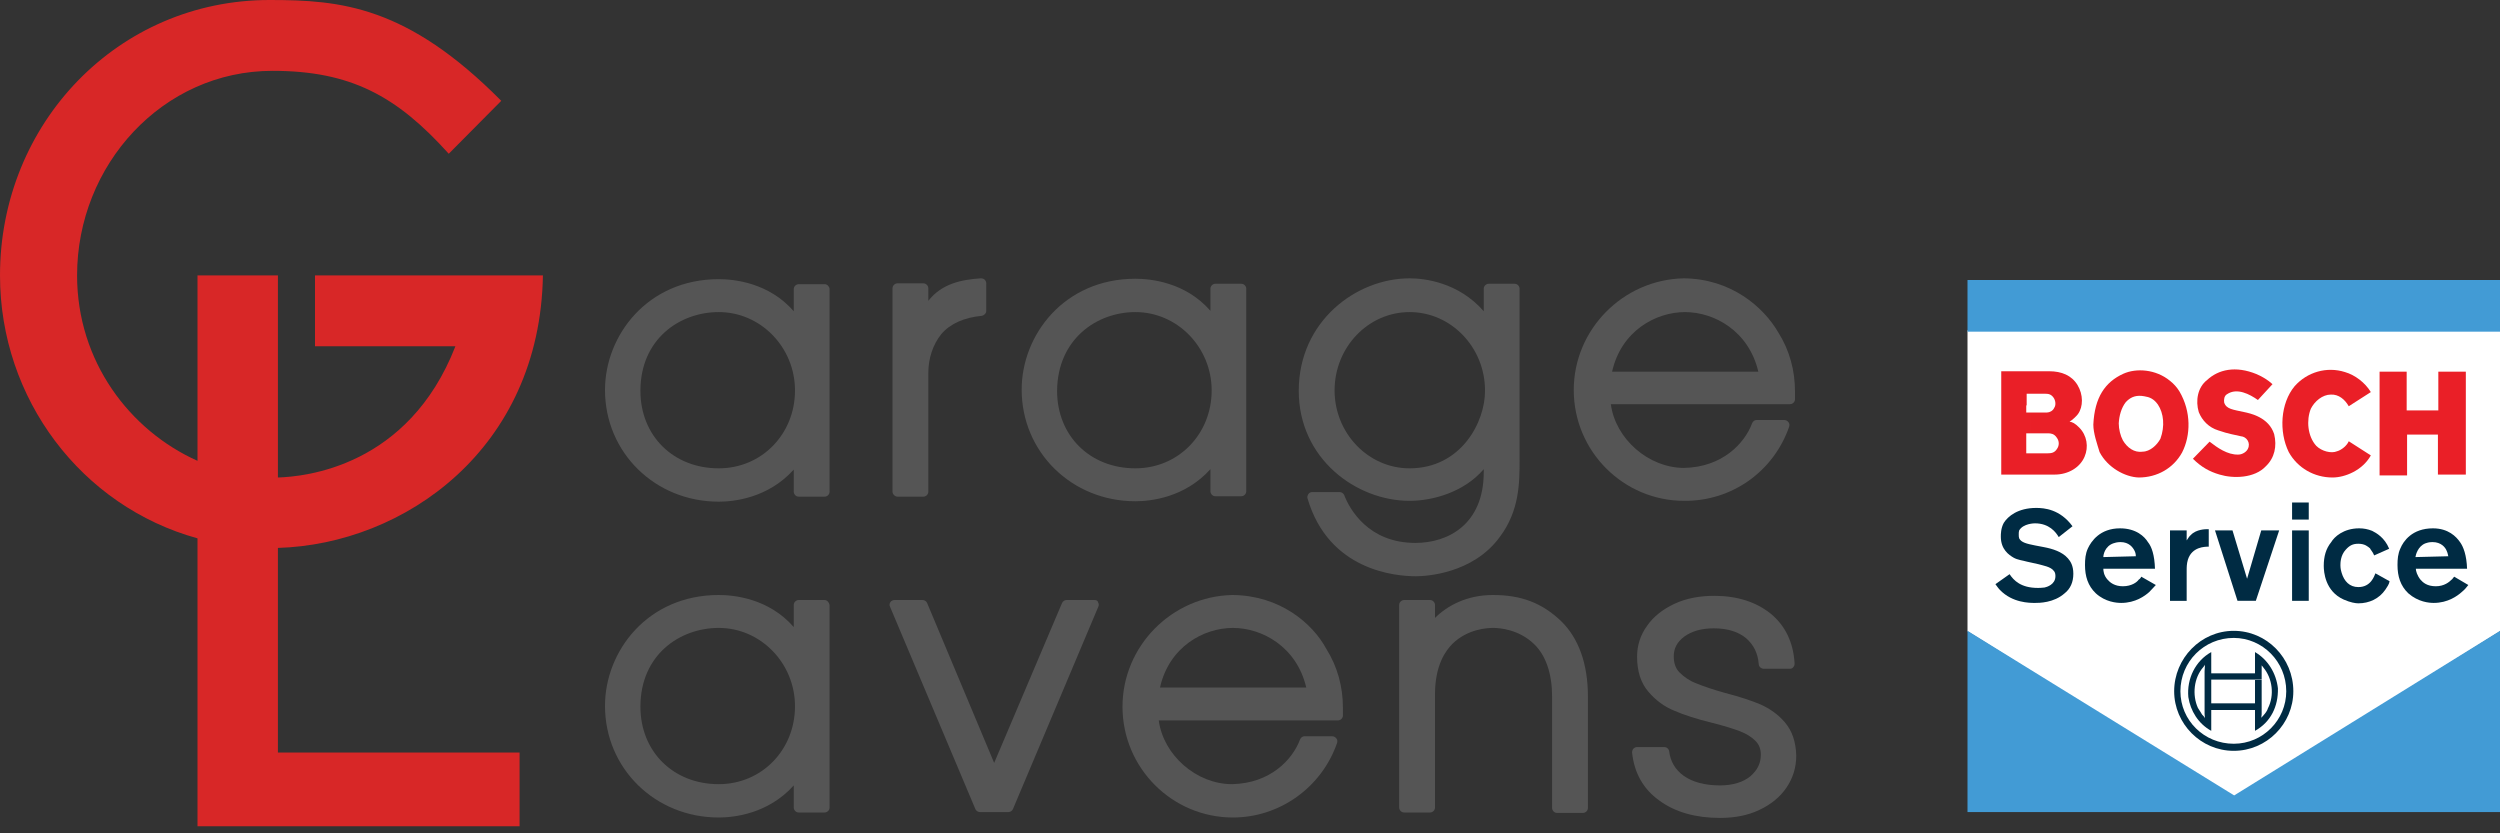 <?xml version="1.0" encoding="utf-8"?>
<!-- Generator: Adobe Illustrator 26.5.0, SVG Export Plug-In . SVG Version: 6.00 Build 0)  -->
<svg version="1.1" id="Layer_1" xmlns="http://www.w3.org/2000/svg" xmlns:xlink="http://www.w3.org/1999/xlink" x="0px" y="0px"
	 viewBox="0 0 600 200" style="enable-background:new 0 0 600 200;" xml:space="preserve">
<rect x="0" y="0" width="600" height="200" fill="#333333" stroke="none"/>
<style type="text/css">
	.st0{fill:#555555;}
	.st1{fill:#D82727;}
	.st2{fill-rule:evenodd;clip-rule:evenodd;fill:#FFFFFF;}
	.st3{fill-rule:evenodd;clip-rule:evenodd;fill:#EA1F27;}
	.st4{fill-rule:evenodd;clip-rule:evenodd;fill:#002B43;}
	.st5{fill-rule:evenodd;clip-rule:evenodd;fill:#429BD5;}
</style>
<g>
	<path class="st0" d="M197.9,68.2h-6.2c-0.6,0-1.2,0.5-1.2,1.2v5.3c-6-6.9-14.4-7.7-18-7.7c-17.1,0-27.3,13.5-27.3,26.6
		c0,15,12,26.8,27.3,26.8c3.5,0,11.8-0.8,18-7.7v5.3c0,0.6,0.5,1.2,1.2,1.2h6.2c0.6,0,1.2-0.5,1.2-1.2V69.3
		C199,68.7,198.5,68.2,197.9,68.2z M172.5,112.4c-10.9,0-18.8-7.8-18.8-18.6c0-12.4,9.4-18.9,18.8-18.9c10.1,0,18.3,8.5,18.3,18.8
		C190.8,104.2,182.8,112.4,172.5,112.4z"/>
	<path class="st0" d="M215.4,119.2h6.2c0.6,0,1.2-0.5,1.2-1.2V89.5c0-3.5,1.1-6.8,3.1-9.3c2.1-2.5,5.5-4,9.7-4.4
		c0.6-0.1,1.1-0.6,1.1-1.2v-6.6c0-0.3-0.1-0.6-0.4-0.9c-0.2-0.2-0.6-0.3-0.9-0.3c-4.7,0.3-9.4,1.3-12.6,5.4v-3
		c0-0.6-0.5-1.2-1.2-1.2h-6.2c-0.6,0-1.2,0.5-1.2,1.2V118C214.2,118.6,214.8,119.2,215.4,119.2z"/>
	<path class="st0" d="M272.5,120.3c3.5,0,11.8-0.8,18-7.7v5.3c0,0.6,0.5,1.2,1.2,1.2h6.2c0.6,0,1.2-0.5,1.2-1.2V69.3
		c0-0.6-0.5-1.2-1.2-1.2h-6.2c-0.6,0-1.2,0.5-1.2,1.2v5.3c-6-6.9-14.4-7.7-18-7.7c-17.1,0-27.3,13.5-27.3,26.6
		C245.2,108.5,257.2,120.3,272.5,120.3z M272.5,74.9c10.1,0,18.3,8.5,18.3,18.8c0,10.5-8,18.7-18.3,18.7c-10.9,0-18.8-7.8-18.8-18.6
		C253.8,81.4,263.2,74.9,272.5,74.9z"/>
	<path class="st0" d="M360,128.8c4.7-6.3,4.7-13,4.7-18.5v-41c0-0.6-0.5-1.2-1.2-1.2h-6.2c-0.6,0-1.2,0.5-1.2,1.2v5.4
		c-6.1-7-14.3-7.9-17.8-7.9c-12.8,0-26.6,10.3-26.6,27c0,16.3,13.8,26.4,26.6,26.4c5.6,0,13.1-2.1,17.8-7.6v0.7
		c0,12.5-8.5,17-16.4,17c-11.3,0-15.8-8.1-17.1-11.5c-0.2-0.4-0.6-0.7-1.1-0.7h-6.6c-0.4,0-0.7,0.2-0.9,0.5c-0.2,0.3-0.3,0.7-0.2,1
		c5.1,17.4,21.2,18.7,26,18.7C342,138.3,353.5,137.8,360,128.8z M338.3,112.4c-9.9,0-18-8.4-18-18.7c0-10.4,8.1-18.8,18-18.8
		c10,0,18.1,8.5,18.1,18.8C356.5,101.2,350.7,112.4,338.3,112.4z"/>
	<path class="st0" d="M429.4,102.4c0.1-0.4,0.1-0.8-0.2-1.1c-0.2-0.3-0.6-0.5-1-0.5h-6.6c-0.5,0-0.9,0.3-1.1,0.8
		c-1.8,4.8-7.1,10.5-16.3,10.7c-8.6,0-16.5-7-17.6-15.3h43c0.6,0,1.2-0.5,1.2-1.2c0-0.3,0-0.5,0-0.8c0-0.3,0-0.6,0-1
		c0-5.1-1.3-9.9-4-14.2c-3.6-6.2-11.4-12.9-22.7-13c-14.6,0.3-26.4,12.3-26.4,26.8c0,14.7,11.9,26.6,26.5,26.6
		C415.7,120.3,425.7,113.1,429.4,102.4z M386.9,89.2c2.2-9.8,10.5-14.3,17.5-14.3c7,0,15.3,4.5,17.6,14.3H386.9z"/>
	<path class="st0" d="M197.9,144h-6.2c-0.6,0-1.2,0.5-1.2,1.2v5.3c-6-6.9-14.4-7.7-18-7.7c-17.1,0-27.3,13.5-27.3,26.6
		c0,15,12,26.8,27.3,26.8c3.5,0,11.8-0.8,18-7.7v5.3c0,0.6,0.5,1.2,1.2,1.2h6.2c0.6,0,1.2-0.5,1.2-1.2v-48.6
		C199,144.6,198.5,144,197.9,144z M172.5,188.2c-10.9,0-18.8-7.8-18.8-18.6c0-12.4,9.4-18.9,18.8-18.9c10.1,0,18.3,8.5,18.3,18.8
		C190.8,180,182.8,188.2,172.5,188.2z"/>
	<path class="st0" d="M262.7,144h-6.7c-0.5,0-0.9,0.3-1.1,0.7l-16.3,38.4l-16.1-38.4c-0.2-0.4-0.6-0.7-1.1-0.7h-6.7
		c-0.4,0-0.8,0.2-1,0.5c-0.2,0.3-0.3,0.7-0.1,1.1l20.5,48.6c0.2,0.4,0.6,0.7,1.1,0.7h6.8c0.5,0,0.9-0.3,1.1-0.7l20.5-48.6
		c0.2-0.4,0.1-0.8-0.1-1.1C263.5,144.2,263.1,144,262.7,144z"/>
	<path class="st0" d="M295.8,142.8c-14.6,0.3-26.4,12.3-26.4,26.8c0,14.7,11.9,26.6,26.5,26.6c11.2,0,21.3-7.2,25-17.9
		c0.1-0.4,0.1-0.8-0.2-1.1c-0.2-0.3-0.6-0.5-1-0.5h-6.6c-0.5,0-0.9,0.3-1.1,0.8c-1.8,4.8-7.1,10.5-16.3,10.7
		c-8.6,0-16.5-7-17.6-15.3h43c0.6,0,1.2-0.5,1.2-1.2c0-0.3,0-0.5,0-0.8c0-0.3,0-0.6,0-1c0-5.1-1.3-9.9-4-14.2
		C315,149.6,307.2,142.9,295.8,142.8z M278.4,165c2.2-9.8,10.5-14.3,17.5-14.3c7,0,15.3,4.5,17.6,14.3H278.4z"/>
	<path class="st0" d="M358.3,142.8c-6.3,0-11,2.6-13.9,5.5v-3.1c0-0.6-0.5-1.2-1.2-1.2h-6.2c-0.6,0-1.2,0.5-1.2,1.2v48.6
		c0,0.6,0.5,1.2,1.2,1.2h6.2c0.6,0,1.2-0.5,1.2-1.2v-27.2c0-7,2.6-10.5,4.2-12.1c3.7-3.6,8.4-3.8,9.8-3.8c1.4,0,6.1,0.3,9.8,3.9
		c2.8,2.7,4.3,7.1,4.3,12.5v26.8c0,0.6,0.5,1.2,1.2,1.2h6.2c0.6,0,1.2-0.5,1.2-1.2v-26.8c0-7.7-2.2-13.9-6.4-18
		C370.1,144.7,365.1,142.8,358.3,142.8z"/>
	<path class="st1" d="M66.7,131.5c30.3-0.9,62.9-23.7,63.6-65.4H75.6v17h33.7c-11.3,29-36.2,31.3-42.6,31.5V66.1H47.4v44.5
		c-16.3-7.3-28.9-23.9-28.9-44.5C18.5,39.6,39,17,65.4,17c18.7,0,29.8,6,42.3,19.9l12.6-12.7C97.7,1.4,81.8,0,64.7,0
		C28.3,0,0,29.6,0,66.1c0,29.6,19.5,55.4,47.4,63.1v69.1h77.3v-17.7h-58V131.5z"/>
	<path class="st0" d="M428.4,173.4c-1.6-1.9-3.6-3.3-5.8-4.3c-2.1-0.9-5.1-1.9-8.6-2.8c-2.9-0.8-5.2-1.6-6.9-2.3
		c-1.6-0.6-2.9-1.5-4-2.6c-1-1-1.4-2.3-1.4-3.9c0-1.9,0.8-3.4,2.5-4.7c1.8-1.3,4.1-2,7.1-2c3.3,0,5.9,0.8,7.8,2.4
		c1.8,1.6,2.8,3.6,3,6.2c0,0.6,0.6,1.1,1.2,1.1h6.3c0.3,0,0.6-0.1,0.8-0.4c0.2-0.2,0.3-0.5,0.3-0.9c-0.3-5-2.2-9-5.7-11.9
		c-3.5-2.8-8-4.3-13.6-4.3c-3.5,0-6.7,0.6-9.5,1.9c-2.8,1.3-5.1,3.1-6.6,5.3c-1.6,2.2-2.4,4.7-2.4,7.4c0,3.5,0.9,6.3,2.7,8.4
		c1.7,2,3.8,3.6,6.3,4.6c2.3,1,5.4,2,9.1,2.9c2.8,0.7,5,1.4,6.6,2c1.5,0.6,2.7,1.3,3.7,2.3c0.9,0.9,1.3,2,1.3,3.3
		c0,2.1-0.8,3.7-2.5,5.2c-1.7,1.4-4.2,2.2-7.3,2.2c-3.6,0-6.6-0.8-8.7-2.3c-2.1-1.5-3.2-3.5-3.5-5.9c-0.1-0.6-0.6-1-1.2-1h-6.5
		c-0.3,0-0.6,0.1-0.9,0.4c-0.2,0.2-0.3,0.6-0.3,0.9c0.5,4.8,2.6,8.7,6.5,11.5c3.8,2.8,8.7,4.2,14.6,4.2c3.5,0,6.7-0.6,9.4-1.9
		c2.8-1.3,5-3.1,6.5-5.3c1.6-2.3,2.4-4.9,2.4-7.8C431,178,430.1,175.4,428.4,173.4z"/>
	<g>
		<polygon class="st2" points="472.2,79.3 600,79.3 600,151.5 536.2,191.5 472.2,151.5 472.2,79.3 		"/>
		<polygon class="st3" points="585.2,98.5 585.2,89.2 591.8,89.2 591.8,113.9 585.1,113.9 585.1,104.3 577.7,104.3 577.7,114.1 
			571.1,114.1 571.1,89.2 577.6,89.2 577.6,98.5 585.2,98.5 		"/>
		<path class="st3" d="M563.7,97.5l5.3-3.4c-1.4-2.3-3.8-4.1-6.2-4.8c-4.4-1.4-9.1,0-12.1,3.4c-3.4,4.1-3.8,10.9-1.4,15.8
			c2.1,3.8,6.1,6.1,10.5,6.1c3,0,7.2-1.7,9.2-5.3l-5.3-3.4c-0.4,1-1.7,2.1-2.8,2.4c-1.4,0.6-3.7,0-5-1.3c-2.1-2.3-2.4-6.2-1.3-8.9
			c0.9-1.8,2.8-3.4,4.8-3.4C561.3,94.6,562.8,95.9,563.7,97.5L563.7,97.5z"/>
		<path class="st3" d="M502.4,101.9c0.3-6.5,2.8-10.2,7.2-12.2c3.1-1.4,7.8-1.1,11.2,1.7c0.9,0.7,1.7,1.6,2.3,2.6
			c2.8,4.8,2.7,10.5,0.6,14.6c-2.1,3.8-6,6-10.4,6c-3.3-0.1-7.5-2.4-9.4-6.1C503.3,106.5,502.4,104,502.4,101.9l6.1-0.3
			c0,1.4,0.4,3,1,4.1c1,1.7,2.7,3,4.7,2.7c1.8,0,3.5-1.6,4.3-3.1c1.1-3,0.8-6.1-0.6-8.2c-1-1.4-2-1.8-3.3-2c-1.7-0.3-3.1,0-4.4,1.4
			c-1.1,1.4-1.6,3.3-1.7,5.1L502.4,101.9L502.4,101.9z"/>
		<path class="st3" d="M480.3,97.3v16.6h12.8c3.3,0,6.1-1.7,7.2-4.3c1-2.3,0.6-5.1-1.3-7c-1-1-1.6-1.3-2.3-1.4
			c0.7-0.4,1.6-1.3,2-1.8c1.3-1.8,1.3-4.7-0.1-7c-1.4-2.3-3.8-3.3-6.8-3.3h-11.5V97.3h6.1v-2.8h4.5c0.7,0,1.4,0.1,2,1
			c0.4,0.6,0.6,1.7,0.1,2.4c-0.3,0.7-1.1,1.1-1.7,1.1h-4.1v5h4.4c0.6,0,1.4,0.1,2,1c0.7,0.9,0.6,2,0.1,2.7c-0.6,1-1.4,1.1-2.4,1.1
			h-5V104h0.9v-5h-0.9v-1.7H480.3L480.3,97.3z"/>
		<path class="st3" d="M545.4,92.2c-1.1-1-2.4-1.8-3.8-2.4c-5.1-2.1-9.2-1.1-11.9,1.4c-2.3,1.8-2.8,5-2,7.7c0.8,2,2.4,3.7,4.7,4.4
			c2.6,0.9,3.8,1,5.4,1.4c1.4,0.1,2.4,1.6,1.7,3c-0.3,0.7-1.3,1.4-2.3,1.4c-2.6,0.1-5.1-1.7-6.9-3.1l-4,4.1c2,2,4,3.1,6.4,3.8
			c3.3,1,8.4,0.9,11.1-2c2.1-2,2.7-4.8,2-7.7c-1.3-4.1-5.8-5-7.2-5.3c-2.7-0.6-4.3-0.7-4.8-2.3c-0.1-0.7,0-1.6,0.7-2
			c2.4-1.6,5.4,0,7.4,1.4L545.4,92.2L545.4,92.2z"/>
		<path class="st4" d="M550.4,165.9c0,7.8-6.4,14.3-14.3,14.3c-7.9,0-14.3-6.5-14.3-14.3c0-7.9,6.4-14.5,14.3-14.5
			C544,151.4,550.4,157.9,550.4,165.9h-1.7c0-7.1-5.7-12.8-12.6-12.8c-7.1,0-12.8,5.7-12.8,12.8c0,7,5.7,12.6,12.8,12.6
			c7,0,12.6-5.7,12.6-12.6H550.4L550.4,165.9z"/>
		<path class="st4" d="M542.8,161.1v2h-12.1v5.7h-1.6v-7.7l0.1-1.6c-0.1,0.3-0.3,0.4-0.4,0.6c-2.3,2.6-2.7,6.7-1.3,9.8
			c0.3,0.4,0.8,1.3,1,1.6c0.3,0.3,0.6,0.6,0.7,0.9l-0.1-1v-2.6h12.1v1.6h-10.5v5c-3.1-1.7-5-4.8-5.5-8.1c-0.4-4.4,1.7-8.7,5.5-10.8
			v5.1h10.5v-5.1c3.1,1.8,5.1,5.1,5.5,8.7c0.1,4.3-1.7,8.1-5.5,10.2v-12.2h1.6v8.2l-0.1,0.9c0-0.1,0.4-0.4,0.6-0.7
			c0.3-0.3,0.9-1.1,1-1.6c1.6-3.1,1.1-7.2-1.1-9.8c-0.1-0.3-0.4-0.3-0.4-0.6L542.8,161.1L542.8,161.1z"/>
		<path class="st4" d="M489.2,135.4c1,0.3,3,0.6,3.7,1.6c0.4,0.4,0.4,1,0.4,1.3c0,2-2.1,2.6-2.6,2.7c-0.7,0.1-1.4,0.1-1.6,0.1
			c-4.1,0-5.8-1.8-6.8-3.3l-3.4,2.4c0.3,0.4,0.7,1,1.1,1.4c3,3.1,7.1,3.1,8.4,3.1c1,0,4.5,0,7.1-2.3c1.4-1.1,2.1-2.7,2.1-4.7
			c0-2-0.7-3-1.3-3.7c-1.4-1.6-3.7-2.3-5.8-2.7l-2.1-0.4c-2-0.4-3.3-0.7-3.8-1.7c-0.1-0.3-0.1-0.6-0.1-1c0-0.3,0-0.6,0.1-0.9
			c1-1.7,3.7-1.7,3.8-1.7c3.4,0,5,2.1,5.7,3.3l3.3-2.6c-3-4.1-6.8-4.4-8.7-4.4c-4.4,0-6.8,2-7.8,3.6c-0.7,1.3-0.7,2.7-0.7,3.3
			c0,3.1,2,4.4,3,5c1,0.6,2.3,0.7,3.3,1L489.2,135.4L489.2,135.4z"/>
		<path class="st4" d="M517.2,136.6c-0.1-3.4-0.8-5.4-1.7-6.5c-0.8-1.3-2.8-3.3-6.7-3.3c-4.8,0-6.9,3.1-7.7,4.8
			c-0.6,1.3-0.7,2.6-0.7,4c0,2.7,0.7,5,2.6,6.8c2.3,2.1,5,2.3,6.1,2.3c3.4,0,5.7-1.7,6.7-2.6c0.7-0.7,1.3-1.4,1.6-1.7l-3.5-2
			c-0.1,0.3-0.4,0.6-0.6,0.7c-0.4,0.6-1.7,1.6-3.8,1.6c-2,0-3.1-0.9-3.7-1.6c-0.9-1-1-2.1-1-2.6H517.2L517.2,136.6z M504.8,133.7
			c0-0.6,0.4-2.6,2.4-3.3c0.3-0.1,0.9-0.3,1.7-0.3c2.1,0,3,1.3,3.4,2.1c0.3,0.6,0.3,1.1,0.3,1.3L504.8,133.7L504.8,133.7z"/>
		<path class="st4" d="M524.8,127.3h-4v16.9h4v-7.2c0-0.9,0-1.7,0.3-2.7c1-3.1,4.1-3.1,5-3.1V127h-0.3c-0.4,0-2.7,0-4,1.4
			c-0.4,0.3-0.7,0.9-1,1.3V127.3L524.8,127.3z"/>
		<polygon class="st4" points="547,127.3 542.7,127.3 539.3,138.9 535.8,127.3 531.6,127.3 537,144.2 541.4,144.2 547,127.3 		"/>
		<path class="st4" d="M550.1,124.7h4v-4.1h-4V124.7L550.1,124.7z M550.1,144.2h4v-16.9h-4V144.2L550.1,144.2z"/>
		<path class="st4" d="M570.1,137.6c-0.3,0.7-1.1,3.3-4.1,3.3c-2.1,0-3.4-1.4-4-3.4c-0.1-0.3-0.3-1-0.3-1.8c0-0.6,0-2.4,1.3-3.8
			c0.9-1,1.7-1.4,3-1.4c1.6,0,2.3,0.7,2.8,1.1c0.1,0.3,0.7,0.9,1,1.7l3.6-1.6c-1.1-2.7-3.1-3.8-4.1-4.3c-1-0.4-2-0.6-3.1-0.6
			c-3.8,0-6,2.1-6.7,3.3c-1.3,1.6-1.8,3.5-1.8,5.7c0,1.4,0.3,6.1,4.8,8.1c1.6,0.7,2.8,0.9,3.5,0.9c2.6,0,5-1.1,6.5-3.3
			c0.4-0.6,0.9-1.3,1-2L570.1,137.6L570.1,137.6z"/>
		<path class="st4" d="M592.1,136.6c-0.1-3.4-0.9-5.4-1.7-6.5c-0.9-1.3-2.8-3.3-6.5-3.3c-5,0-7.1,3.1-7.8,4.8
			c-0.6,1.3-0.7,2.6-0.7,4c0,2.7,0.7,5,2.6,6.8c2.4,2.1,5,2.3,6.1,2.3c3.4,0,5.7-1.7,6.7-2.6c0.9-0.7,1.3-1.4,1.6-1.7l-3.4-2
			c-0.3,0.3-0.4,0.6-0.6,0.7c-0.6,0.6-1.8,1.6-3.8,1.6c-2.1,0-3.1-0.9-3.7-1.6c-0.8-1-1.1-2.1-1.1-2.6H592.1L592.1,136.6z
			 M579.7,133.7c0.1-0.6,0.6-2.6,2.4-3.3c0.3-0.1,0.8-0.3,1.7-0.3c2.1,0,3.1,1.3,3.4,2.1c0.3,0.6,0.3,1.1,0.4,1.3L579.7,133.7
			L579.7,133.7z"/>
		<polygon class="st5" points="472.2,151.4 536.2,190.9 600,151.4 600,194.9 472.2,194.9 472.2,151.4 		"/>
		<polygon class="st5" points="472.2,67.2 600,67.2 600,79.6 472.2,79.6 472.2,67.2 		"/>
	</g>
</g>
</svg>
